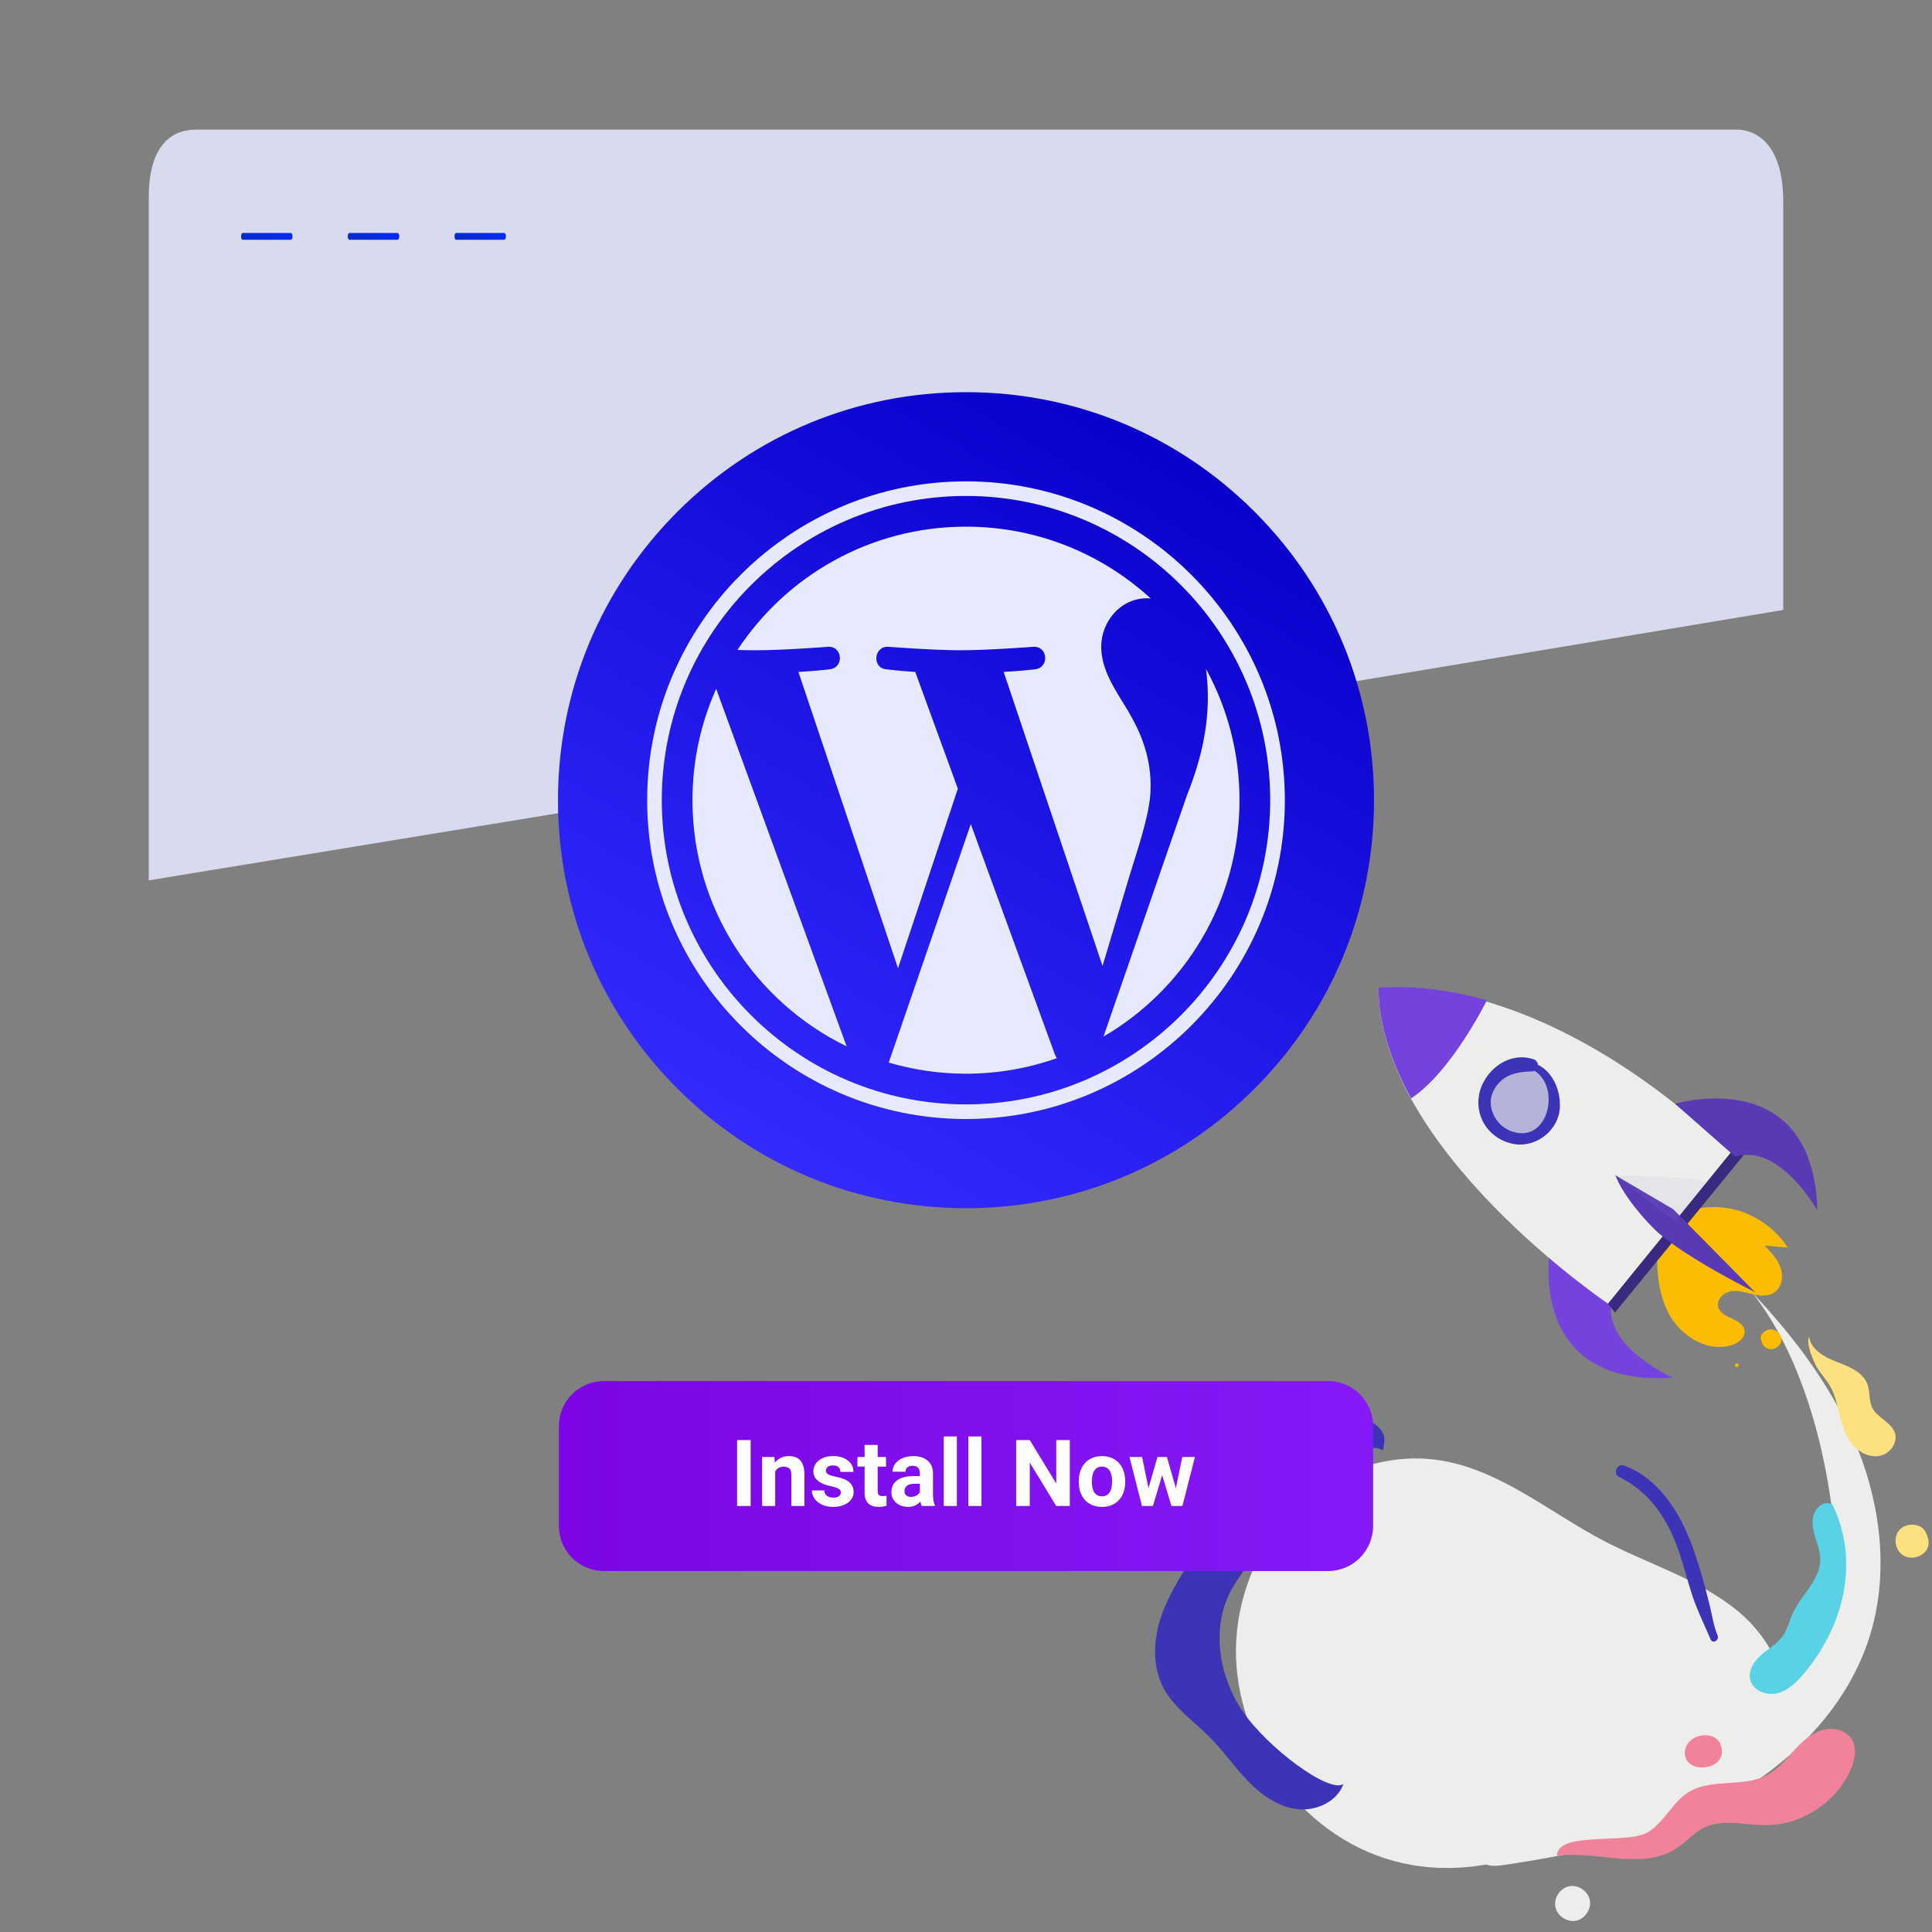 <?xml version="1.0" encoding="utf-8"?>
<!-- Generator: Adobe Illustrator 16.0.0, SVG Export Plug-In . SVG Version: 6.00 Build 0)  -->
<!DOCTYPE svg PUBLIC "-//W3C//DTD SVG 1.1//EN" "http://www.w3.org/Graphics/SVG/1.1/DTD/svg11.dtd">
<svg version="1.1" id="Layer_1" xmlns="http://www.w3.org/2000/svg" xmlns:xlink="http://www.w3.org/1999/xlink" x="0px" y="0px"
	 width="1000px" height="1000px" viewBox="0 0 1000 1000" enable-background="new 0 0 1000 1000" xml:space="preserve">
<rect x="0" y="0" width="1000" height="1000" fill="#808080" stroke="none"/>
<g>
	<g>
		<path fill="#EDEDEB" d="M848.003,911.365c-25.266,43.912-82.91,66.128-131.108,50.526
			c-48.201-15.601-81.897-67.381-76.644-117.768c2.649-25.406,14.519-49.998,33.744-66.82c19.225-16.82,45.808-25.356,71.056-21.479
			c31.288,4.808,56.699,26.811,84.726,41.524c23.398,12.285,49.609,19.933,69.985,36.761c20.372,16.828,33.114,47.633,18.974,69.955
			"/>
	</g>
	<g>
		<path fill="#EDEDEB" d="M906.798,668.882c22.771,28.713,35.095,69.678,40.442,105.398c1.945,12.986,3.891,26.198,1.999,39.192
			c-2.428,16.674-10.965,31.734-19.345,46.352c-9.097,15.871-21.223,33.689-39.496,34.52c-10.915,0.492-22.292-5.462-32.368-1.24
			c-8.633,3.617-12.71,13.216-17.861,21.028c-10.438,15.836-28.4,26.469-47.305,27.998c-7.483,0.604-15.492-0.024-21.976,3.765
			c-6.483,3.787-9.313,14.551-2.914,18.48c3.091,1.902,7.017,1.452,10.604,0.921c38.734-5.757,77.705-14.11,112.303-32.459
			c34.595-18.349,64.708-47.85,76.634-85.149c10.069-31.48,6.451-66.313-5.675-97.061
			C949.714,719.879,929.549,692.858,906.798,668.882"/>
	</g>
	<g>
		<path fill="#EDEDEB" d="M815.861,994.123c4.638-0.988,7.971-6.091,7.004-10.733c-0.965-4.641-6.053-7.998-10.7-7.057
			c-4.646,0.943-8.025,6.015-7.105,10.667c0.92,4.65,5.975,8.057,10.631,7.156"/>
	</g>
	<g>
		<path fill="#F08299" d="M805.878,960.49c0.132-12.851,36.336-5.764,46.844-11.994c8.635-5.118,12.848-15.702,21.401-20.954
			c11.831-7.262,28.052-2.178,40.33-8.652c5.375-2.836,9.413-7.605,13.488-12.115c4.075-4.508,8.543-9.01,14.282-11.009
			c5.741-2.001,13.07-0.707,16.267,4.461c2.854,4.619,1.633,10.662-0.53,15.64c-7.394,17.004-25.396,28.821-43.935,28.843
			c-10.754,0.012-22.177-3.461-31.855,1.224c-6.041,2.923-10.33,8.627-16.216,11.858
			C848.034,967.624,826.605,957.954,805.878,960.49"/>
	</g>
	<g>
		<path fill="#FDE17E" d="M936.383,691.794c-1.73,3.463,2.129,12.656,4.089,15.993c1.962,3.339,4.726,6.148,6.685,9.49
			c2.686,4.571,3.728,9.887,4.994,15.033c1.3,5.289,2.952,10.651,6.327,14.926c3.376,4.274,8.834,7.282,14.203,6.367
			c5.368-0.916,9.82-6.705,8.136-11.887c-1.814-5.585-8.979-7.688-11.659-12.919c-1.944-3.79-1.13-8.456-2.636-12.438
			c-2.392-6.334-9.625-9.087-15.95-11.506C944.249,702.432,937.195,698.517,936.383,691.794"/>
	</g>
	<g>
		<path fill="#FDE17E" d="M995.697,791.485c-3.435-3.407-9.837-3.006-12.839,0.788c-3.001,3.796-1.938,10.093,2.13,12.713
			c4.069,2.62,10.223,1.004,12.5-3.265C999.766,797.452,996.245,792.013,995.697,791.485"/>
	</g>
	<g>
		<path fill="#59D2E5" d="M948.49,778.793c6.979,13.994,8.644,30.377,5.68,45.735c-2.96,15.355-10.399,29.682-20.429,41.68
			c-3.743,4.475-8.162,8.836-13.828,10.22c-5.667,1.383-12.703-1.43-14.019-7.112c-1.146-4.952,2.278-9.826,6.162-13.108
			c3.883-3.287,8.518-5.899,11.266-10.18c2.034-3.169,2.832-6.959,4.334-10.418c4.304-9.902,14.556-17.644,14.518-28.441
			c-0.015-4.137-1.611-8.074-2.776-12.038c-1.164-3.968-1.885-8.359-0.219-12.142C940.847,779.204,944.919,776.709,948.49,778.793"
			/>
	</g>
	<g>
		<path fill="#F08299" d="M890.644,903.291c-0.491-1.781-1.851-3.255-3.491-4.104c-1.641-0.85-3.543-1.112-5.386-0.98
			c-3.192,0.224-6.378,1.708-8.214,4.323c-1.838,2.616-2.074,6.406-0.186,8.987c1.887,2.577,5.39,3.497,8.575,3.271
			c2.249-0.16,4.506-0.828,6.29-2.202c1.784-1.378,3.04-3.526,3.041-5.779c0.002-2.253-0.915-5.313-3.625-7.338"/>
	</g>
	<g>
		<path fill="#3C34B7" d="M695.387,923.361c-3.329,9.391-14.504,14.306-24.379,12.988c-9.877-1.319-18.442-7.561-25.343-14.747
			c-6.901-7.188-12.591-15.476-19.61-22.544c-8.189-8.252-18.307-15.021-23.775-25.281c-5.781-10.852-5.383-24.151-1.657-35.87
			c3.724-11.717,10.47-22.199,17.14-32.527c3.048-4.718,6.253-9.594,11.042-12.526c4.788-2.936,11.645-3.306,15.585,0.694
			c3.603,3.654,3.613,9.663,1.76,14.451c-1.853,4.787-5.211,8.811-7.851,13.214c-11.649,19.442-7.981,45.432,4.664,64.241
			C655.609,904.264,688.017,928.587,695.387,923.361"/>
	</g>
	<g>
		<path fill="#3C34B7" d="M716.58,745.815c0.289-5.706-5.403-10.279-11.086-10.891c-5.684-0.61-11.239,1.647-16.507,3.864
			c-3.182,1.337-6.448,2.727-8.914,5.143c-2.465,2.416-3.983,6.129-2.847,9.386c1.578,4.526,7.46,6.126,12.115,4.982
			c4.656-1.145,8.565-4.2,12.817-6.417c4.25-2.219,9.558-3.567,13.726-1.198"/>
	</g>
	<g>
		<path fill="#3C34B7" d="M646.726,754.296c-1.62-5.425-9.553-7.647-14.807-5.546c-5.258,2.101-7.967,8.937-5.672,14.113
			c2.294,5.174,9.067,7.773,14.276,5.562C645.733,766.213,648.576,759.646,646.726,754.296"/>
	</g>
	<g>
		<path fill="#3C34B7" d="M885.429,848.604c1.046,2.469,4.64,0.338,3.604-2.106c-2.153-5.083-2.808-10.479-4.15-15.79
			c-1.244-4.928-2.458-9.88-3.896-14.754c-2.499-8.476-5.168-16.932-8.93-24.943c-6.456-13.758-16.799-27.267-31.592-32.489
			c-3.447-1.216-5.728,4.303-2.48,5.883c14.309,6.968,23.458,19.312,29.251,33.898c3.39,8.542,5.471,17.472,8.262,26.202
			C878.192,832.932,881.991,840.495,885.429,848.604L885.429,848.604z"/>
	</g>
	<g>
		<g>
			<g>
				<path fill="#FCBC00" d="M857.844,641.49c-0.531,13.129-0.239,26.886,5.933,38.488c6.17,11.6,19.935,20.161,32.489,16.282
					c3.512-1.083,7.191-3.938,6.71-7.581c-0.833-6.314-12.026-6.068-13.643-12.229c-0.977-3.724,2.622-7.343,6.406-8.046
					c3.786-0.703,7.619,0.564,11.366,1.451c3.746,0.889,7.976,1.326,11.199-0.779c4.001-2.611,4.9-8.363,3.334-12.877
					c-1.565-4.517-5.013-8.084-8.358-11.495c4.013,0.354,8.024,0.711,12.038,1.064c-6.851-10.719-18.388-18.324-30.939-20.396
					c-12.555-2.071-25.922,1.424-35.855,9.372"/>
				<g>
					<path fill="#FCBC00" d="M911.726,693.847c0.332,0.565,0.916,0.874,1.563,0.608c0.966-0.396,1.598-1.452,2.627-1.703
						c0.447-0.108,0.806,0.108,0.898,0.237c-0.011-0.015,0.105-0.121,0.131-0.102c-0.293,0.146-0.377,0.175-0.248,0.092
						c0.038-0.035,0.084-0.046,0.14-0.031c0.186,0.222-0.047-0.216-0.043-0.241c0.16-1.552-1.327-3.034-3.006-2.838
						c-0.818,0.095-1.825,0.766-2.044,1.604c-0.82,3.121,1.211,6.525,4.581,6.822c3.095,0.272,6.042-2.314,5.667-5.505
						c-0.361-3.075-3.393-5.185-6.395-4.628C913.389,688.574,910.249,691.347,911.726,693.847L911.726,693.847z"/>
				</g>
				<g>
					<path fill="#FCBC00" d="M899.908,706.488c-0.179-1.217-2.065-0.939-1.889,0.275
						C898.196,707.983,900.086,707.706,899.908,706.488L899.908,706.488z"/>
				</g>
				<path fill="#7443DE" d="M834.187,673.365c-4.944,23.564,31.64,39.712,31.64,39.712c-76.356,5.074-63.569-66.807-63.569-66.807
					L834.187,673.365z"/>
				<path fill="#EDEDEB" d="M832.328,674.793l63.652-78.357c-103.41-97.492-182.513-84.881-182.513-84.881
					C714.443,595.335,832.328,674.793,832.328,674.793z"/>
				<polygon fill="#39297F" points="835.89,679.389 902.711,597.64 897.544,594.51 832.328,674.793 				"/>
				<path fill="#5A39B5" d="M858.4,638.165c15.791,13.729,49.987,30.646,49.987,30.646l-42.382-42.972l-29.901-17.54
					C840.384,619.618,853.49,633.894,858.4,638.165z"/>
				<path fill="#5A39B5" d="M898.124,598.682c22.991-7.145,42.516,27.755,42.516,27.755c-2.146-76.493-73.623-55.104-73.623-55.104
					L898.124,598.682z"/>
				<g opacity="0.1">
					<path fill="#9797DB" d="M866.934,632.195l16.279-20.045c-5.125-3.068-47.108-3.852-47.108-3.852L866.934,632.195z"/>
				</g>
				<g>
					<g>
						<defs>
							<path id="SVGID_1_" d="M832.328,674.794l65.216-80.284c-103.754-96.647-184.441-82.557-184.117-83.35
								C714.404,594.941,832.328,674.793,832.328,674.794z"/>
						</defs>
						<clipPath id="SVGID_2_">
							<use xlink:href="#SVGID_1_"  overflow="visible"/>
						</clipPath>
						<path clip-path="url(#SVGID_2_)" fill="#7443DE" d="M769.669,516.176l-48.422-26.353l-24.335,46.991l33.374,31.768
							c21.158-13.792,39.547-51.282,39.547-51.282"/>
					</g>
				</g>
				<path fill="#3C34B7" d="M786.367,549.625c-1.55,0.188-1.644,2.451,0.002,2.485c23.604,0.484,17.892,41.968-4.522,33.258
					c-8.107-3.149-13.147-13.427-8.427-21.528c4.419-7.585,11.373-9.047,19.518-9.314c3.658-0.122,4.205-5.069,0.842-6.225
					c-12.994-4.464-26.221,6.162-28.294,18.806c-2.014,12.277,6.413,23.159,18.412,25.086c11.463,1.839,23.042-7.385,23.509-19.128
					C807.896,560.766,799.928,547.986,786.367,549.625L786.367,549.625z"/>
				<g opacity="0.32">
					<path fill="#3C34B7" d="M792.938,551.354c-8.085-1.66-17.076,1.974-21.497,8.943c-4.423,6.968-3.794,16.84,1.686,23.015
						c5.478,6.171,15.422,7.919,22.546,3.752c4.252-2.487,7.341-6.807,8.546-11.583c1.204-4.777,0.567-9.956-1.552-14.402
						c-2.949-6.191-9.5-11.118-16.299-10.211"/>
				</g>
			</g>
		</g>
	</g>
</g>
<path fill="#D8DBED" d="M923.001,315.702V104.25c0-26.028-11.016-37.183-24.61-37.183H101.607c-13.59,0-24.608,9.072-24.608,35.1
	v353.504C359.043,409.534,641.046,362.886,923.001,315.702z"/>
<linearGradient id="SVGID_3_" gradientUnits="userSpaceOnUse" x1="-349.124" y1="1572.441" x2="-334.696" y2="1586.87" gradientTransform="matrix(1 0 0 -1 480 1702)">
	<stop  offset="0" style="stop-color:#052BC9"/>
	<stop  offset="1" style="stop-color:#052BF6"/>
</linearGradient>
<path fill="url(#SVGID_3_)" d="M150.59,124.093h-25.001c-0.45,0-0.812-0.783-0.812-1.748l0,0c0-0.966,0.362-1.748,0.812-1.748
	h25.001c0.449,0,0.813,0.782,0.813,1.748l0,0C151.403,123.31,151.04,124.093,150.59,124.093z"/>
<linearGradient id="SVGID_4_" gradientUnits="userSpaceOnUse" x1="-238.656" y1="1572.441" x2="-224.227" y2="1586.87" gradientTransform="matrix(1 0 0 -1 480 1702)">
	<stop  offset="0" style="stop-color:#052BC9"/>
	<stop  offset="1" style="stop-color:#052BF6"/>
</linearGradient>
<path fill="url(#SVGID_4_)" d="M261.058,124.093h-25.001c-0.449,0-0.812-0.783-0.812-1.748l0,0c0-0.966,0.363-1.748,0.812-1.748
	h25.001c0.449,0,0.812,0.782,0.812,1.748l0,0C261.87,123.31,261.507,124.093,261.058,124.093z"/>
<linearGradient id="SVGID_5_" gradientUnits="userSpaceOnUse" x1="-293.89" y1="1572.44" x2="-279.462" y2="1586.869" gradientTransform="matrix(1 0 0 -1 480 1702)">
	<stop  offset="0" style="stop-color:#052BC9"/>
	<stop  offset="1" style="stop-color:#052BF6"/>
</linearGradient>
<path fill="url(#SVGID_5_)" d="M205.824,124.093h-25.001c-0.45,0-0.812-0.783-0.812-1.748l0,0c0-0.966,0.362-1.748,0.812-1.748
	h25.001c0.449,0,0.813,0.782,0.813,1.748l0,0C206.637,123.31,206.273,124.093,205.824,124.093z"/>
<g>
	<g>
		<g>
			
				<linearGradient id="SVGID_6_" gradientUnits="userSpaceOnUse" x1="302.358" y1="895.852" x2="513.64" y2="1261.803" gradientTransform="matrix(1 0 0 -1 92 1493)">
				<stop  offset="0" style="stop-color:#342AFF"/>
				<stop  offset="1" style="stop-color:#0A00CB"/>
			</linearGradient>
			<path fill="url(#SVGID_6_)" d="M649.335,264.838c39.884,39.885,61.854,92.924,61.854,149.335
				c0,56.41-21.973,109.449-61.854,149.334c-39.887,39.888-92.925,61.854-149.336,61.854c-56.412,0-109.45-21.967-149.335-61.854
				c-39.886-39.886-61.854-92.924-61.854-149.334c0-56.412,21.969-109.451,61.854-149.335
				c39.885-39.886,92.923-61.854,149.335-61.854C556.41,202.984,609.448,224.952,649.335,264.838z"/>
		</g>
	</g>
	<g>
		<path fill="#E6E9FF" d="M358.425,414.17c0,56.032,32.566,104.465,79.789,127.413L370.68,356.549
			C362.827,374.155,358.425,393.642,358.425,414.17L358.425,414.17z M595.574,407.022c0-17.499-6.289-29.615-11.678-39.049
			c-7.182-11.655-13.9-21.533-13.9-33.196c0-13.012,9.863-25.126,23.771-25.126c0.623,0,1.221,0.082,1.834,0.113
			c-25.188-23.077-58.742-37.167-95.604-37.167c-49.457,0-92.976,25.376-118.288,63.815c3.323,0.101,6.453,0.168,9.114,0.168
			c14.807,0,37.729-1.799,37.729-1.799c7.63-0.446,8.529,10.758,0.906,11.664c0,0-7.667,0.897-16.201,1.346l51.553,153.349
			l30.981-92.916l-22.06-60.433c-7.62-0.447-14.843-1.353-14.843-1.353c-7.631-0.446-6.733-12.11,0.894-11.663
			c0,0,23.38,1.798,37.29,1.798c14.808,0,37.728-1.798,37.728-1.798c7.643-0.447,8.541,10.764,0.914,11.663
			c0,0-7.688,0.904-16.207,1.353l51.164,152.187l14.117-47.188C590.914,433.209,595.574,419.139,595.574,407.022L595.574,407.022z
			 M502.482,426.55L460.006,549.98c12.683,3.726,26.092,5.768,39.99,5.768c16.488,0,32.296-2.854,47.015-8.025
			c-0.377-0.606-0.723-1.251-1.006-1.955L502.482,426.55L502.482,426.55z M624.223,346.244c0.607,4.51,0.953,9.351,0.953,14.557
			c0,14.368-2.684,30.517-10.766,50.71l-43.246,125.026c42.09-24.544,70.4-70.136,70.4-122.368
			C641.564,389.558,635.277,366.407,624.223,346.244L624.223,346.244z M499.997,249.143c-90.996,0-165.03,74.031-165.03,165.027
			c0,91.002,74.035,165.033,165.03,165.033c90.992,0,165.037-74.031,165.037-165.033
			C665.033,323.174,590.988,249.143,499.997,249.143L499.997,249.143z M499.997,571.638c-86.821,0-157.464-70.644-157.464-157.468
			s70.637-157.461,157.464-157.461c86.822,0,157.458,70.637,157.458,157.461S586.818,571.638,499.997,571.638L499.997,571.638z"/>
	</g>
</g>
<linearGradient id="SVGID_7_" gradientUnits="userSpaceOnUse" x1="391.28" y1="376" x2="812.72" y2="376" gradientTransform="matrix(1 0 0 1 -102 388)">
	<stop  offset="0" style="stop-color:#7D05E5"/>
	<stop  offset="1" style="stop-color:#8519F7"/>
</linearGradient>
<path fill="url(#SVGID_7_)" d="M687.404,813.168H312.596c-12.877,0-23.316-10.438-23.316-23.314V738.15
	c0-12.877,10.438-23.317,23.316-23.317h374.809c12.877,0,23.314,10.438,23.314,23.317v51.703
	C710.721,802.729,700.281,813.168,687.404,813.168z"/>
<g>
	<path fill="#FFFFFF" d="M388.543,779.5h-7.031v-34.125h7.031V779.5z"/>
	<path fill="#FFFFFF" d="M400.848,754.141l0.211,2.932c1.813-2.268,4.242-3.398,7.289-3.398c2.688,0,4.688,0.789,6,2.367
		c1.313,1.578,1.984,3.938,2.018,7.078V779.5h-6.773v-16.219c0-1.438-0.313-2.48-0.938-3.129c-0.625-0.649-1.664-0.975-3.117-0.975
		c-1.906,0-3.336,0.813-4.289,2.438V779.5h-6.773v-25.359H400.848z"/>
	<path fill="#FFFFFF" d="M435.23,772.492c0-0.828-0.41-1.48-1.23-1.957c-0.82-0.479-2.137-0.902-3.949-1.277
		c-6.031-1.266-9.047-3.828-9.047-7.688c0-2.25,0.934-4.129,2.801-5.639c1.867-1.508,4.311-2.262,7.324-2.262
		c3.219,0,5.793,0.758,7.723,2.273c1.932,1.515,2.896,3.482,2.896,5.904h-6.773c0-0.969-0.313-1.77-0.938-2.4
		s-1.604-0.949-2.93-0.949c-1.143,0-2.023,0.258-2.648,0.773c-0.625,0.515-0.938,1.172-0.938,1.969c0,0.75,0.354,1.354,1.065,1.814
		s1.91,0.859,3.598,1.195c1.688,0.336,3.109,0.715,4.268,1.137c3.578,1.313,5.367,3.586,5.367,6.82c0,2.313-0.992,4.186-2.979,5.613
		c-1.983,1.429-4.547,2.145-7.688,2.145c-2.125,0-4.014-0.379-5.66-1.137c-1.648-0.758-2.941-1.797-3.879-3.117
		c-0.938-1.32-1.406-2.746-1.406-4.275h6.422c0.063,1.201,0.508,2.125,1.336,2.766s1.938,0.961,3.328,0.961
		c1.297,0,2.277-0.246,2.941-0.738C434.898,773.934,435.23,773.289,435.23,772.492z"/>
	<path fill="#FFFFFF" d="M454.285,747.906v6.232h4.336v4.971h-4.336v12.654c0,0.938,0.18,1.609,0.539,2.018
		c0.357,0.406,1.047,0.607,2.063,0.607c0.75,0,1.414-0.055,1.992-0.164v5.135c-1.328,0.404-2.695,0.607-4.102,0.607
		c-4.75,0-7.172-2.396-7.268-7.193v-13.664h-3.703v-4.971h3.703v-6.232H454.285z"/>
	<path fill="#FFFFFF" d="M477.09,779.5c-0.313-0.609-0.539-1.367-0.68-2.273c-1.643,1.828-3.773,2.742-6.398,2.742
		c-2.482,0-4.543-0.719-6.176-2.156c-1.633-1.437-2.449-3.25-2.449-5.438c0-2.688,0.996-4.75,2.988-6.188
		c1.992-1.438,4.871-2.164,8.637-2.182h3.117v-1.453c0-1.172-0.301-2.107-0.902-2.813c-0.601-0.704-1.551-1.057-2.848-1.057
		c-1.141,0-2.035,0.273-2.684,0.82c-0.649,0.547-0.975,1.297-0.975,2.25h-6.771c0-1.469,0.453-2.828,1.357-4.078
		c0.906-1.25,2.188-2.229,3.846-2.939c1.654-0.711,3.516-1.066,5.578-1.066c3.125,0,5.604,0.785,7.439,2.355
		c1.836,1.568,2.754,3.775,2.754,6.62v10.991c0.018,2.406,0.354,4.229,1.008,5.461v0.398h-6.843L477.09,779.5L477.09,779.5z
		 M471.488,774.789c1,0,1.922-0.223,2.766-0.668s1.469-1.043,1.875-1.793v-4.359h-2.531c-3.391,0-5.193,1.172-5.414,3.518
		l-0.021,0.396c0,0.844,0.297,1.539,0.891,2.086S470.457,774.789,471.488,774.789z"/>
	<path fill="#FFFFFF" d="M495.277,779.5h-6.797v-36h6.797V779.5z"/>
	<path fill="#FFFFFF" d="M508.004,779.5h-6.797v-36h6.797V779.5z"/>
	<path fill="#FFFFFF" d="M553.73,779.5h-7.031l-13.688-22.453V779.5h-7.03v-34.125h7.03l13.711,22.5v-22.5h7.009V779.5L553.73,779.5
		z"/>
	<path fill="#FFFFFF" d="M558.371,766.586c0-2.516,0.484-4.758,1.453-6.727c0.969-1.971,2.361-3.492,4.184-4.57
		s3.936-1.617,6.34-1.617c3.422,0,6.217,1.047,8.379,3.141c2.164,2.096,3.371,4.938,3.621,8.531l0.047,1.734
		c0,3.891-1.086,7.012-3.258,9.363c-2.172,2.351-5.086,3.525-8.742,3.525c-3.654,0-6.572-1.172-8.754-3.516
		c-2.18-2.344-3.27-5.531-3.27-9.563V766.586z M565.145,767.066c0,2.408,0.453,4.253,1.359,5.526
		c0.906,1.275,2.203,1.913,3.891,1.913c1.643,0,2.924-0.63,3.846-1.89c0.922-1.261,1.383-3.274,1.383-6.044
		c0-2.363-0.461-4.194-1.383-5.493s-2.221-1.948-3.893-1.948c-1.654,0-2.938,0.646-3.844,1.938S565.145,764.359,565.145,767.066z"/>
	<path fill="#FFFFFF" d="M608.621,770.289l3.328-16.148h6.539L612.02,779.5h-5.672l-4.805-15.961l-4.805,15.961h-5.648
		l-6.469-25.359h6.539l3.305,16.125l4.643-16.125h4.896L608.621,770.289z"/>
</g>
</svg>
